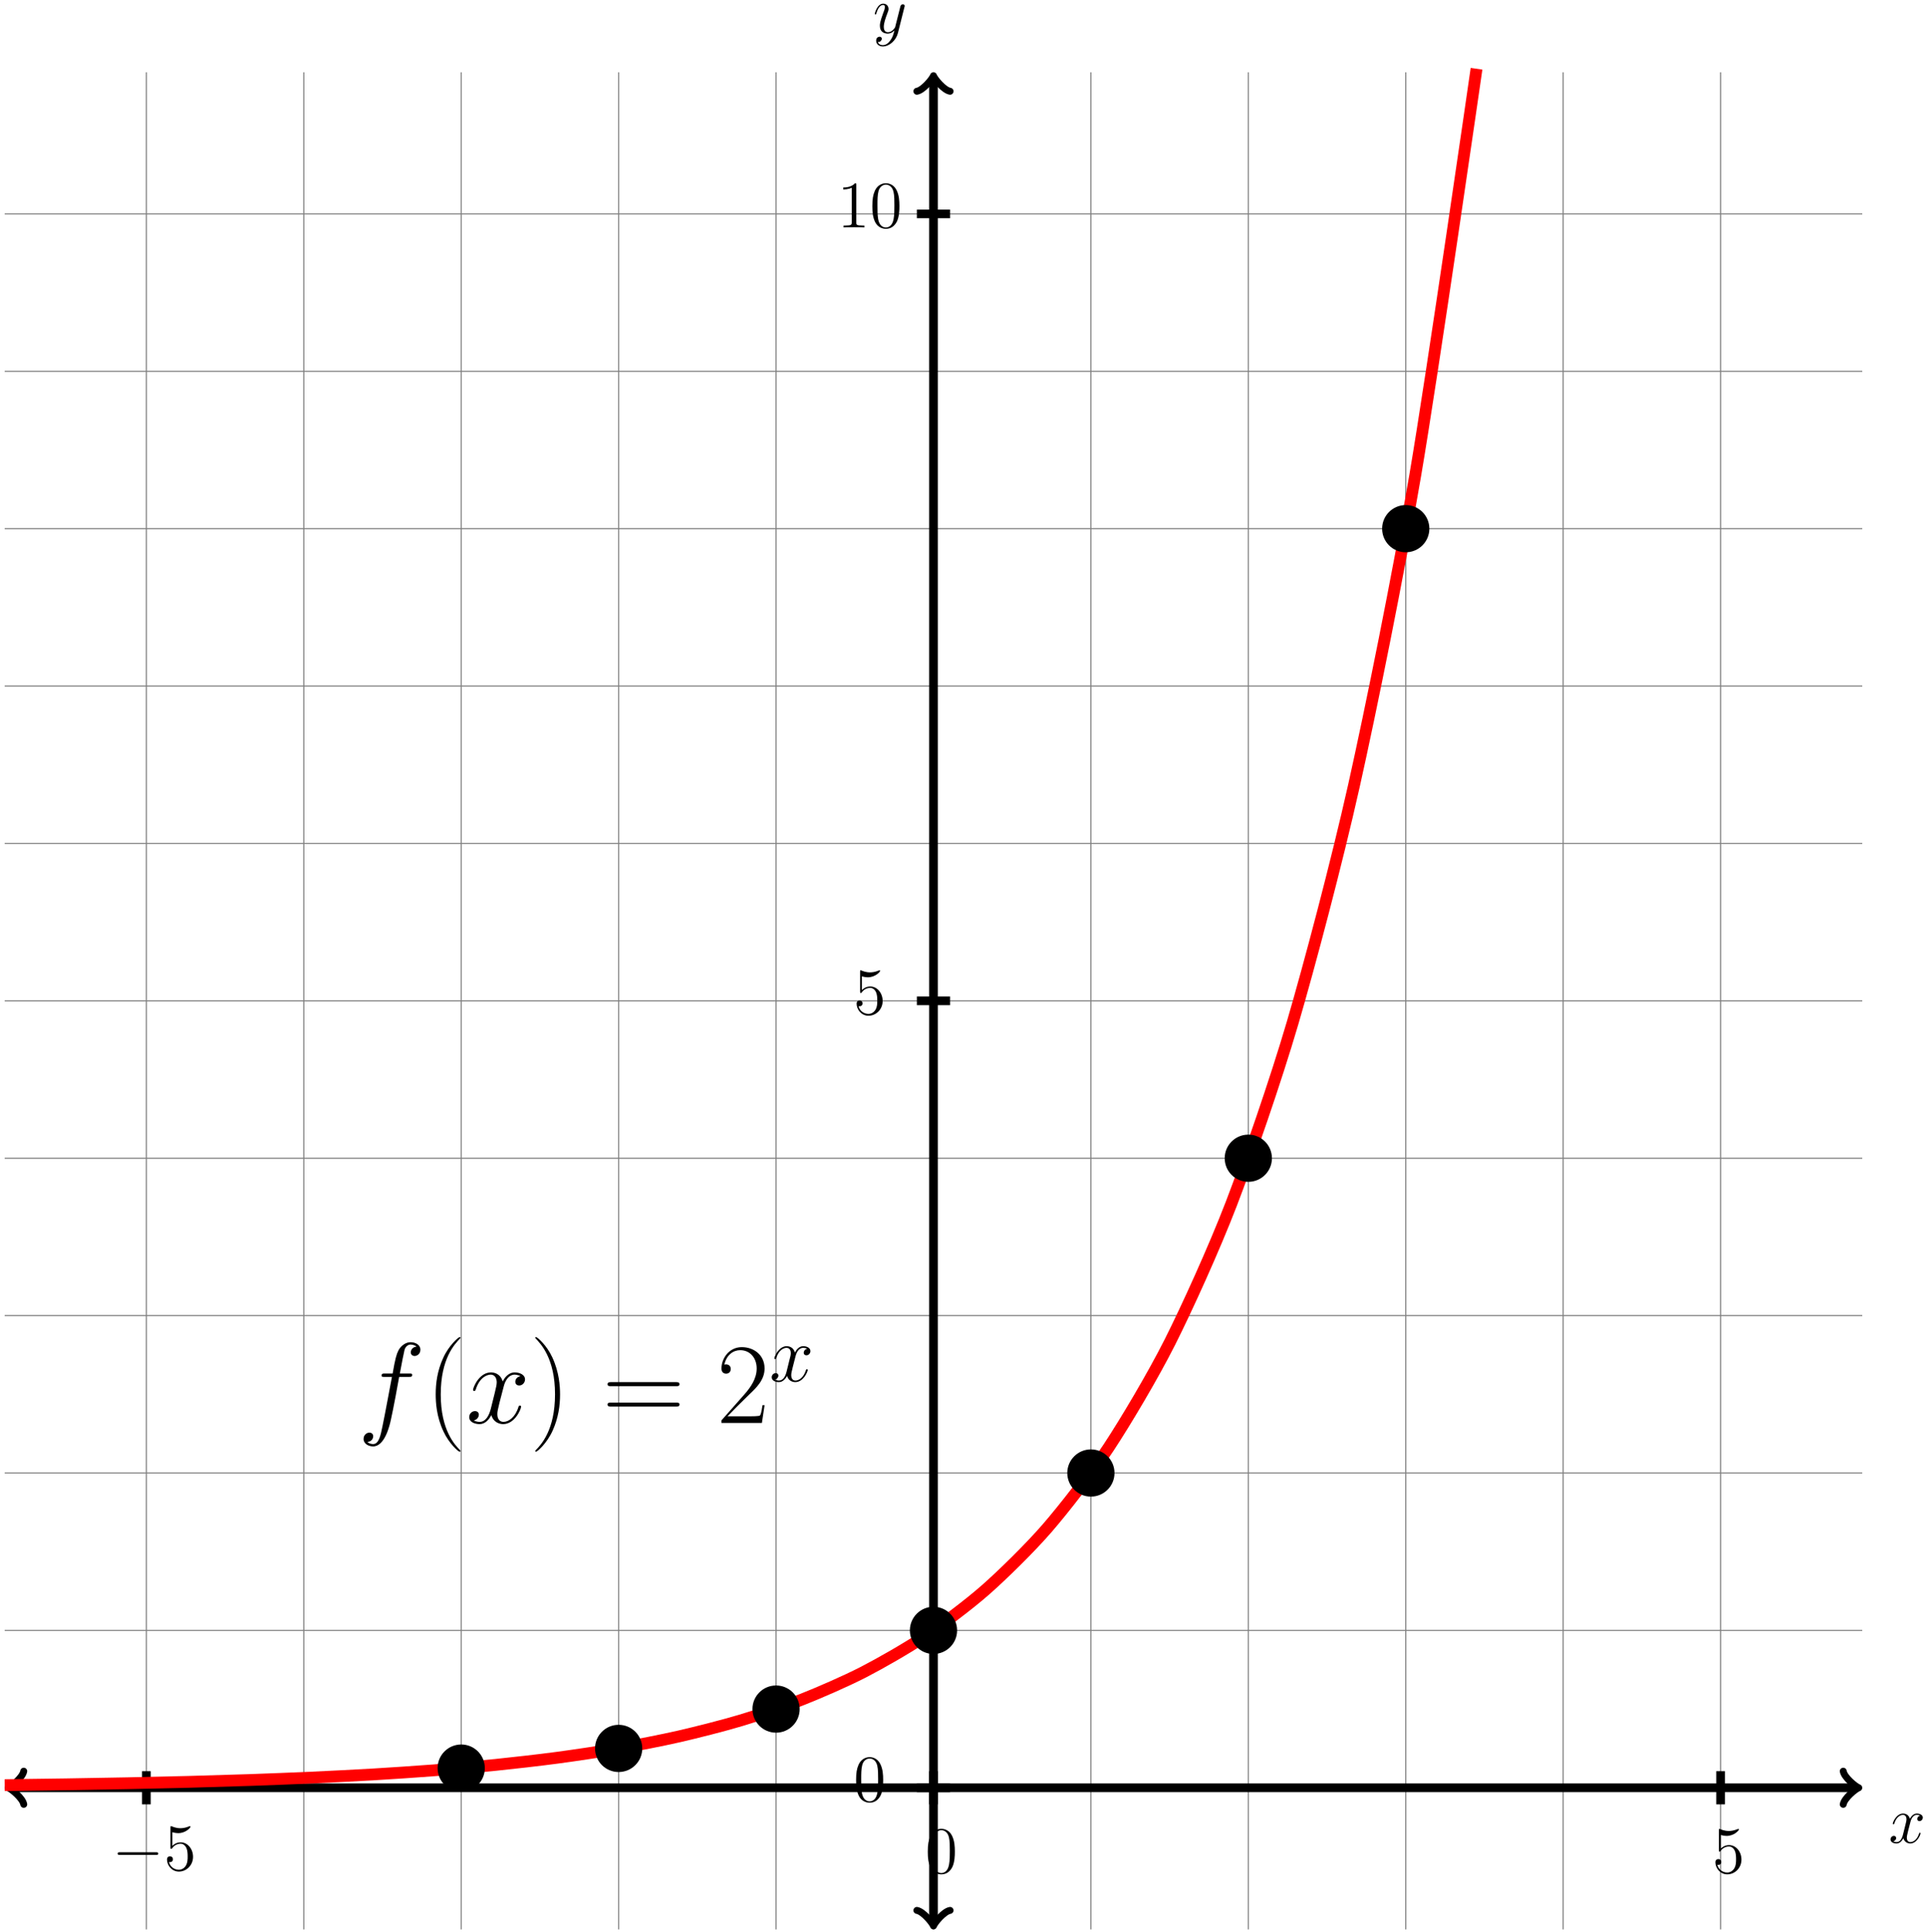 <?xml version="1.0" encoding="UTF-8"?>
<svg xmlns="http://www.w3.org/2000/svg" xmlns:xlink="http://www.w3.org/1999/xlink" width="347pt" height="348pt" viewBox="0 0 347 348" version="1.1">
<defs>
<g>
<symbol overflow="visible" id="glyph0-0">
<path style="stroke:none;" d=""/>
</symbol>
<symbol overflow="visible" id="glyph0-1">
<path style="stroke:none;" d="M 5.672 -4.875 C 5.281 -4.812 5.141 -4.516 5.141 -4.297 C 5.141 -4 5.359 -3.906 5.531 -3.906 C 5.891 -3.906 6.141 -4.219 6.141 -4.547 C 6.141 -5.047 5.562 -5.266 5.062 -5.266 C 4.344 -5.266 3.938 -4.547 3.828 -4.328 C 3.547 -5.219 2.812 -5.266 2.594 -5.266 C 1.375 -5.266 0.734 -3.703 0.734 -3.438 C 0.734 -3.391 0.781 -3.328 0.859 -3.328 C 0.953 -3.328 0.984 -3.406 1 -3.453 C 1.406 -4.781 2.219 -5.031 2.562 -5.031 C 3.094 -5.031 3.203 -4.531 3.203 -4.25 C 3.203 -3.984 3.125 -3.703 2.984 -3.125 L 2.578 -1.5 C 2.406 -0.781 2.062 -0.125 1.422 -0.125 C 1.359 -0.125 1.062 -0.125 0.812 -0.281 C 1.25 -0.359 1.344 -0.719 1.344 -0.859 C 1.344 -1.094 1.156 -1.25 0.938 -1.25 C 0.641 -1.25 0.328 -0.984 0.328 -0.609 C 0.328 -0.109 0.891 0.125 1.406 0.125 C 1.984 0.125 2.391 -0.328 2.641 -0.828 C 2.828 -0.125 3.438 0.125 3.875 0.125 C 5.094 0.125 5.734 -1.453 5.734 -1.703 C 5.734 -1.766 5.688 -1.812 5.625 -1.812 C 5.516 -1.812 5.5 -1.75 5.469 -1.656 C 5.141 -0.609 4.453 -0.125 3.906 -0.125 C 3.484 -0.125 3.266 -0.438 3.266 -0.922 C 3.266 -1.188 3.312 -1.375 3.5 -2.156 L 3.922 -3.797 C 4.094 -4.5 4.5 -5.031 5.062 -5.031 C 5.078 -5.031 5.422 -5.031 5.672 -4.875 Z M 5.672 -4.875 "/>
</symbol>
<symbol overflow="visible" id="glyph0-2">
<path style="stroke:none;" d="M 3.141 1.344 C 2.828 1.797 2.359 2.203 1.766 2.203 C 1.625 2.203 1.047 2.172 0.875 1.625 C 0.906 1.641 0.969 1.641 0.984 1.641 C 1.344 1.641 1.594 1.328 1.594 1.047 C 1.594 0.781 1.359 0.688 1.188 0.688 C 0.984 0.688 0.578 0.828 0.578 1.406 C 0.578 2.016 1.094 2.438 1.766 2.438 C 2.969 2.438 4.172 1.344 4.5 0.016 L 5.672 -4.656 C 5.688 -4.703 5.719 -4.781 5.719 -4.859 C 5.719 -5.031 5.562 -5.156 5.391 -5.156 C 5.281 -5.156 5.031 -5.109 4.938 -4.75 L 4.047 -1.234 C 4 -1.016 4 -0.984 3.891 -0.859 C 3.656 -0.531 3.266 -0.125 2.688 -0.125 C 2.016 -0.125 1.953 -0.781 1.953 -1.094 C 1.953 -1.781 2.281 -2.703 2.609 -3.562 C 2.734 -3.906 2.812 -4.078 2.812 -4.312 C 2.812 -4.812 2.453 -5.266 1.859 -5.266 C 0.766 -5.266 0.328 -3.531 0.328 -3.438 C 0.328 -3.391 0.375 -3.328 0.453 -3.328 C 0.562 -3.328 0.578 -3.375 0.625 -3.547 C 0.906 -4.547 1.359 -5.031 1.828 -5.031 C 1.938 -5.031 2.141 -5.031 2.141 -4.641 C 2.141 -4.328 2.016 -3.984 1.828 -3.531 C 1.25 -1.953 1.25 -1.562 1.25 -1.281 C 1.25 -0.141 2.062 0.125 2.656 0.125 C 3 0.125 3.438 0.016 3.844 -0.438 L 3.859 -0.422 C 3.688 0.281 3.562 0.75 3.141 1.344 Z M 3.141 1.344 "/>
</symbol>
<symbol overflow="visible" id="glyph1-0">
<path style="stroke:none;" d=""/>
</symbol>
<symbol overflow="visible" id="glyph1-1">
<path style="stroke:none;" d="M 7.875 -2.75 C 8.078 -2.75 8.297 -2.75 8.297 -2.984 C 8.297 -3.234 8.078 -3.234 7.875 -3.234 L 1.406 -3.234 C 1.203 -3.234 0.984 -3.234 0.984 -2.984 C 0.984 -2.75 1.203 -2.75 1.406 -2.75 Z M 7.875 -2.75 "/>
</symbol>
<symbol overflow="visible" id="glyph2-0">
<path style="stroke:none;" d=""/>
</symbol>
<symbol overflow="visible" id="glyph2-1">
<path style="stroke:none;" d="M 1.531 -6.844 C 2.047 -6.688 2.469 -6.672 2.594 -6.672 C 3.938 -6.672 4.812 -7.656 4.812 -7.828 C 4.812 -7.875 4.781 -7.938 4.703 -7.938 C 4.688 -7.938 4.656 -7.938 4.547 -7.891 C 3.891 -7.609 3.312 -7.562 3 -7.562 C 2.219 -7.562 1.656 -7.812 1.422 -7.906 C 1.344 -7.938 1.312 -7.938 1.297 -7.938 C 1.203 -7.938 1.203 -7.859 1.203 -7.672 L 1.203 -4.125 C 1.203 -3.906 1.203 -3.844 1.344 -3.844 C 1.406 -3.844 1.422 -3.844 1.547 -4 C 1.875 -4.484 2.438 -4.766 3.031 -4.766 C 3.672 -4.766 3.984 -4.188 4.078 -3.984 C 4.281 -3.516 4.297 -2.922 4.297 -2.469 C 4.297 -2.016 4.297 -1.344 3.953 -0.797 C 3.688 -0.375 3.234 -0.078 2.703 -0.078 C 1.906 -0.078 1.141 -0.609 0.922 -1.484 C 0.984 -1.453 1.047 -1.453 1.109 -1.453 C 1.312 -1.453 1.641 -1.562 1.641 -1.969 C 1.641 -2.312 1.406 -2.5 1.109 -2.5 C 0.891 -2.5 0.578 -2.391 0.578 -1.922 C 0.578 -0.906 1.406 0.25 2.719 0.25 C 4.078 0.25 5.266 -0.891 5.266 -2.406 C 5.266 -3.828 4.297 -5.016 3.047 -5.016 C 2.359 -5.016 1.844 -4.703 1.531 -4.375 Z M 1.531 -6.844 "/>
</symbol>
<symbol overflow="visible" id="glyph2-2">
<path style="stroke:none;" d="M 5.359 -3.828 C 5.359 -4.812 5.297 -5.781 4.859 -6.688 C 4.375 -7.688 3.516 -7.953 2.922 -7.953 C 2.234 -7.953 1.391 -7.609 0.938 -6.609 C 0.609 -5.859 0.484 -5.109 0.484 -3.828 C 0.484 -2.672 0.578 -1.797 1 -0.938 C 1.469 -0.031 2.297 0.25 2.922 0.25 C 3.953 0.25 4.547 -0.375 4.906 -1.062 C 5.328 -1.953 5.359 -3.125 5.359 -3.828 Z M 2.922 0.016 C 2.531 0.016 1.75 -0.203 1.531 -1.5 C 1.406 -2.219 1.406 -3.125 1.406 -3.969 C 1.406 -4.953 1.406 -5.828 1.594 -6.531 C 1.797 -7.344 2.406 -7.703 2.922 -7.703 C 3.375 -7.703 4.062 -7.438 4.297 -6.406 C 4.453 -5.719 4.453 -4.781 4.453 -3.969 C 4.453 -3.172 4.453 -2.266 4.312 -1.531 C 4.094 -0.219 3.328 0.016 2.922 0.016 Z M 2.922 0.016 "/>
</symbol>
<symbol overflow="visible" id="glyph2-3">
<path style="stroke:none;" d="M 3.438 -7.656 C 3.438 -7.938 3.438 -7.953 3.203 -7.953 C 2.922 -7.625 2.312 -7.188 1.094 -7.188 L 1.094 -6.844 C 1.359 -6.844 1.953 -6.844 2.625 -7.141 L 2.625 -0.922 C 2.625 -0.484 2.578 -0.344 1.531 -0.344 L 1.156 -0.344 L 1.156 0 C 1.484 -0.031 2.641 -0.031 3.031 -0.031 C 3.438 -0.031 4.578 -0.031 4.906 0 L 4.906 -0.344 L 4.531 -0.344 C 3.484 -0.344 3.438 -0.484 3.438 -0.922 Z M 3.438 -7.656 "/>
</symbol>
<symbol overflow="visible" id="glyph3-0">
<path style="stroke:none;" d=""/>
</symbol>
<symbol overflow="visible" id="glyph3-1">
<path style="stroke:none;" d="M 9.219 -8.297 C 9.625 -8.297 9.797 -8.297 9.797 -8.703 C 9.797 -8.906 9.625 -8.906 9.25 -8.906 L 7.578 -8.906 C 7.969 -11.031 8.266 -12.5 8.422 -13.156 C 8.547 -13.656 8.984 -14.125 9.516 -14.125 C 9.953 -14.125 10.391 -13.938 10.594 -13.75 C 9.797 -13.672 9.547 -13.078 9.547 -12.719 C 9.547 -12.312 9.859 -12.062 10.25 -12.062 C 10.656 -12.062 11.281 -12.422 11.281 -13.203 C 11.281 -14.062 10.406 -14.547 9.5 -14.547 C 8.609 -14.547 7.75 -13.875 7.328 -13.078 C 6.969 -12.359 6.75 -11.609 6.281 -8.906 L 4.891 -8.906 C 4.5 -8.906 4.297 -8.906 4.297 -8.531 C 4.297 -8.297 4.422 -8.297 4.828 -8.297 L 6.156 -8.297 C 5.781 -6.375 4.938 -1.719 4.469 0.5 C 4.109 2.297 3.797 3.797 2.766 3.797 C 2.703 3.797 2.109 3.797 1.734 3.406 C 2.781 3.328 2.781 2.422 2.781 2.391 C 2.781 1.984 2.484 1.734 2.094 1.734 C 1.672 1.734 1.047 2.094 1.047 2.875 C 1.047 3.766 1.969 4.219 2.766 4.219 C 4.875 4.219 5.75 0.438 5.969 -0.594 C 6.344 -2.188 7.359 -7.688 7.453 -8.297 Z M 9.219 -8.297 "/>
</symbol>
<symbol overflow="visible" id="glyph3-2">
<path style="stroke:none;" d="M 9.797 -8.422 C 9.125 -8.297 8.875 -7.812 8.875 -7.422 C 8.875 -6.922 9.281 -6.75 9.562 -6.75 C 10.188 -6.75 10.625 -7.297 10.625 -7.844 C 10.625 -8.719 9.625 -9.109 8.766 -9.109 C 7.5 -9.109 6.797 -7.875 6.609 -7.484 C 6.141 -9.031 4.859 -9.109 4.484 -9.109 C 2.375 -9.109 1.266 -6.406 1.266 -5.953 C 1.266 -5.859 1.344 -5.766 1.484 -5.766 C 1.656 -5.766 1.688 -5.891 1.734 -5.969 C 2.438 -8.266 3.828 -8.703 4.422 -8.703 C 5.344 -8.703 5.531 -7.828 5.531 -7.328 C 5.531 -6.875 5.406 -6.406 5.172 -5.406 L 4.469 -2.578 C 4.156 -1.344 3.547 -0.203 2.453 -0.203 C 2.359 -0.203 1.844 -0.203 1.406 -0.469 C 2.141 -0.625 2.312 -1.234 2.312 -1.484 C 2.312 -1.906 2 -2.141 1.609 -2.141 C 1.109 -2.141 0.578 -1.719 0.578 -1.047 C 0.578 -0.188 1.547 0.203 2.438 0.203 C 3.422 0.203 4.125 -0.578 4.562 -1.422 C 4.891 -0.203 5.922 0.203 6.688 0.203 C 8.797 0.203 9.922 -2.5 9.922 -2.953 C 9.922 -3.062 9.828 -3.141 9.703 -3.141 C 9.516 -3.141 9.5 -3.031 9.438 -2.875 C 8.875 -1.047 7.688 -0.203 6.75 -0.203 C 6.031 -0.203 5.641 -0.75 5.641 -1.594 C 5.641 -2.047 5.719 -2.375 6.047 -3.734 L 6.781 -6.547 C 7.078 -7.781 7.781 -8.703 8.734 -8.703 C 8.781 -8.703 9.359 -8.703 9.797 -8.422 Z M 9.797 -8.422 "/>
</symbol>
<symbol overflow="visible" id="glyph4-0">
<path style="stroke:none;" d=""/>
</symbol>
<symbol overflow="visible" id="glyph4-1">
<path style="stroke:none;" d="M 6.328 5.047 C 6.328 5.016 6.328 4.984 6.266 4.922 C 5.312 3.953 2.766 1.297 2.766 -5.141 C 2.766 -11.594 5.266 -14.219 6.281 -15.25 C 6.281 -15.266 6.328 -15.312 6.328 -15.375 C 6.328 -15.438 6.266 -15.469 6.172 -15.469 C 5.953 -15.469 4.188 -13.938 3.188 -11.672 C 2.141 -9.375 1.859 -7.141 1.859 -5.172 C 1.859 -3.672 2 -1.156 3.25 1.516 C 4.234 3.656 5.922 5.172 6.172 5.172 C 6.281 5.172 6.328 5.125 6.328 5.047 Z M 6.328 5.047 "/>
</symbol>
<symbol overflow="visible" id="glyph4-2">
<path style="stroke:none;" d="M 5.438 -5.141 C 5.438 -6.625 5.281 -9.156 4.047 -11.812 C 3.062 -13.969 1.359 -15.469 1.109 -15.469 C 1.047 -15.469 0.969 -15.453 0.969 -15.344 C 0.969 -15.312 0.984 -15.281 1.016 -15.25 C 2 -14.219 4.531 -11.594 4.531 -5.172 C 4.531 1.281 2.031 3.906 1.016 4.938 C 0.984 4.984 0.969 5 0.969 5.047 C 0.969 5.141 1.047 5.172 1.109 5.172 C 1.344 5.172 3.094 3.641 4.109 1.359 C 5.141 -0.922 5.438 -3.156 5.438 -5.141 Z M 5.438 -5.141 "/>
</symbol>
<symbol overflow="visible" id="glyph4-3">
<path style="stroke:none;" d="M 13.281 -6.625 C 13.594 -6.625 13.906 -6.625 13.906 -6.984 C 13.906 -7.359 13.547 -7.359 13.203 -7.359 L 1.656 -7.359 C 1.297 -7.359 0.953 -7.359 0.953 -6.984 C 0.953 -6.625 1.266 -6.625 1.562 -6.625 Z M 13.203 -2.953 C 13.547 -2.953 13.906 -2.953 13.906 -3.328 C 13.906 -3.672 13.594 -3.672 13.281 -3.672 L 1.562 -3.672 C 1.266 -3.672 0.953 -3.672 0.953 -3.328 C 0.953 -2.953 1.297 -2.953 1.656 -2.953 Z M 13.203 -2.953 "/>
</symbol>
<symbol overflow="visible" id="glyph4-4">
<path style="stroke:none;" d="M 8.609 -3.203 L 8.234 -3.203 C 8.031 -1.734 7.875 -1.484 7.781 -1.359 C 7.688 -1.203 6.203 -1.203 5.906 -1.203 L 1.938 -1.203 C 2.688 -2 4.125 -3.469 5.891 -5.172 C 7.141 -6.359 8.609 -7.766 8.609 -9.812 C 8.609 -12.25 6.672 -13.656 4.5 -13.656 C 2.234 -13.656 0.844 -11.656 0.844 -9.797 C 0.844 -8.984 1.453 -8.875 1.688 -8.875 C 1.906 -8.875 2.516 -9 2.516 -9.734 C 2.516 -10.375 1.984 -10.562 1.688 -10.562 C 1.562 -10.562 1.453 -10.531 1.359 -10.5 C 1.75 -12.25 2.953 -13.109 4.219 -13.109 C 6.016 -13.109 7.188 -11.688 7.188 -9.812 C 7.188 -8.016 6.141 -6.469 4.953 -5.125 L 0.844 -0.469 L 0.844 0 L 8.125 0 Z M 8.609 -3.203 "/>
</symbol>
<symbol overflow="visible" id="glyph5-0">
<path style="stroke:none;" d=""/>
</symbol>
<symbol overflow="visible" id="glyph5-1">
<path style="stroke:none;" d="M 6.797 -5.859 C 6.344 -5.766 6.172 -5.422 6.172 -5.156 C 6.172 -4.812 6.438 -4.688 6.641 -4.688 C 7.078 -4.688 7.375 -5.062 7.375 -5.453 C 7.375 -6.047 6.688 -6.328 6.078 -6.328 C 5.203 -6.328 4.719 -5.469 4.594 -5.188 C 4.266 -6.266 3.375 -6.328 3.109 -6.328 C 1.656 -6.328 0.875 -4.453 0.875 -4.125 C 0.875 -4.078 0.938 -4 1.031 -4 C 1.141 -4 1.172 -4.094 1.203 -4.141 C 1.688 -5.734 2.656 -6.031 3.062 -6.031 C 3.719 -6.031 3.844 -5.438 3.844 -5.094 C 3.844 -4.781 3.766 -4.453 3.578 -3.766 L 3.094 -1.797 C 2.891 -0.938 2.469 -0.141 1.703 -0.141 C 1.641 -0.141 1.281 -0.141 0.969 -0.328 C 1.484 -0.438 1.609 -0.859 1.609 -1.031 C 1.609 -1.312 1.391 -1.484 1.125 -1.484 C 0.781 -1.484 0.406 -1.188 0.406 -0.734 C 0.406 -0.125 1.078 0.141 1.688 0.141 C 2.375 0.141 2.875 -0.406 3.172 -0.984 C 3.406 -0.141 4.109 0.141 4.641 0.141 C 6.109 0.141 6.891 -1.734 6.891 -2.047 C 6.891 -2.125 6.828 -2.188 6.734 -2.188 C 6.609 -2.188 6.594 -2.109 6.562 -2 C 6.172 -0.734 5.328 -0.141 4.688 -0.141 C 4.188 -0.141 3.922 -0.516 3.922 -1.109 C 3.922 -1.422 3.969 -1.656 4.203 -2.594 L 4.703 -4.547 C 4.922 -5.406 5.406 -6.031 6.062 -6.031 C 6.094 -6.031 6.5 -6.031 6.797 -5.859 Z M 6.797 -5.859 "/>
</symbol>
</g>
</defs>
<g id="surface1">
<path style="fill:none;stroke-width:0.199;stroke-linecap:butt;stroke-linejoin:miter;stroke:rgb(50%,50%,50%);stroke-opacity:1;stroke-miterlimit:10;" d="M -167.246 -0.001 L 167.246 -0.001 M -167.246 28.347 L 167.246 28.347 M -167.246 56.694 L 167.246 56.694 M -167.246 85.042 L 167.246 85.042 M -167.246 113.386 L 167.246 113.386 M -167.246 141.733 L 167.246 141.733 M -167.246 170.081 L 167.246 170.081 M -167.246 198.429 L 167.246 198.429 M -167.246 226.776 L 167.246 226.776 M -167.246 255.12 L 167.246 255.12 M -167.246 283.468 L 167.246 283.468 M -141.735 -25.513 L -141.735 308.979 M -113.387 -25.513 L -113.387 308.979 M -85.039 -25.513 L -85.039 308.979 M -56.696 -25.513 L -56.696 308.979 M -28.348 -25.513 L -28.348 308.979 M -0 -25.513 L -0 308.979 M 28.347 -25.513 L 28.347 308.979 M 56.695 -25.513 L 56.695 308.979 M 85.039 -25.513 L 85.039 308.979 M 113.386 -25.513 L 113.386 308.979 M 141.734 -25.513 L 141.734 308.979 " transform="matrix(1,0,0,-1,168.094,321.995)"/>
<path style="fill:none;stroke-width:1.559;stroke-linecap:butt;stroke-linejoin:miter;stroke:rgb(0%,0%,0%);stroke-opacity:1;stroke-miterlimit:10;" d="M -166.063 -0.001 L 166.062 -0.001 " transform="matrix(1,0,0,-1,168.094,321.995)"/>
<path style="fill:none;stroke-width:1.247;stroke-linecap:round;stroke-linejoin:round;stroke:rgb(0%,0%,0%);stroke-opacity:1;stroke-miterlimit:10;" d="M -2.242 2.985 C -2.054 1.868 0 0.189 0.559 0.001 C 0 -0.186 -2.054 -1.866 -2.242 -2.987 " transform="matrix(-1,0,0,1,2.032,321.995)"/>
<path style="fill:none;stroke-width:1.247;stroke-linecap:round;stroke-linejoin:round;stroke:rgb(0%,0%,0%);stroke-opacity:1;stroke-miterlimit:10;" d="M -2.238 2.987 C -2.055 1.866 -0 0.186 0.558 -0.001 C -0 -0.189 -2.055 -1.868 -2.238 -2.985 " transform="matrix(1,0,0,-1,334.156,321.995)"/>
<g style="fill:rgb(0%,0%,0%);fill-opacity:1;">
  <use xlink:href="#glyph0-1" x="340.104" y="331.907"/>
</g>
<path style="fill:none;stroke-width:1.559;stroke-linecap:butt;stroke-linejoin:miter;stroke:rgb(0%,0%,0%);stroke-opacity:1;stroke-miterlimit:10;" d="M -0 -24.329 L -0 307.796 " transform="matrix(1,0,0,-1,168.094,321.995)"/>
<path style="fill:none;stroke-width:1.247;stroke-linecap:round;stroke-linejoin:round;stroke:rgb(0%,0%,0%);stroke-opacity:1;stroke-miterlimit:10;" d="M -2.241 2.988 C -2.054 1.867 0.001 0.187 0.56 -0 C 0.001 -0.188 -2.054 -1.867 -2.241 -2.989 " transform="matrix(0,1,1,0,168.094,346.323)"/>
<path style="fill:none;stroke-width:1.247;stroke-linecap:round;stroke-linejoin:round;stroke:rgb(0%,0%,0%);stroke-opacity:1;stroke-miterlimit:10;" d="M -2.239 2.989 C -2.051 1.867 -0.001 0.188 0.562 0 C -0.001 -0.187 -2.051 -1.867 -2.239 -2.988 " transform="matrix(0,-1,-1,0,168.094,14.199)"/>
<g style="fill:rgb(0%,0%,0%);fill-opacity:1;">
  <use xlink:href="#glyph0-2" x="157.193" y="5.926"/>
</g>
<path style="fill:none;stroke-width:1.559;stroke-linecap:butt;stroke-linejoin:miter;stroke:rgb(0%,0%,0%);stroke-opacity:1;stroke-miterlimit:10;" d="M -141.735 2.987 L -141.735 -2.989 " transform="matrix(1,0,0,-1,168.094,321.995)"/>
<g style="fill:rgb(0%,0%,0%);fill-opacity:1;">
  <use xlink:href="#glyph1-1" x="20.201" y="336.842"/>
</g>
<g style="fill:rgb(0%,0%,0%);fill-opacity:1;">
  <use xlink:href="#glyph2-1" x="29.499" y="336.842"/>
</g>
<path style="fill:none;stroke-width:1.559;stroke-linecap:butt;stroke-linejoin:miter;stroke:rgb(0%,0%,0%);stroke-opacity:1;stroke-miterlimit:10;" d="M -0 2.987 L -0 -2.989 " transform="matrix(1,0,0,-1,168.094,321.995)"/>
<g style="fill:rgb(0%,0%,0%);fill-opacity:1;">
  <use xlink:href="#glyph2-2" x="166.585" y="337.34"/>
</g>
<path style="fill:none;stroke-width:1.559;stroke-linecap:butt;stroke-linejoin:miter;stroke:rgb(0%,0%,0%);stroke-opacity:1;stroke-miterlimit:10;" d="M 141.734 2.987 L 141.734 -2.989 " transform="matrix(1,0,0,-1,168.094,321.995)"/>
<g style="fill:rgb(0%,0%,0%);fill-opacity:1;">
  <use xlink:href="#glyph2-1" x="308.319" y="337.34"/>
</g>
<path style="fill:none;stroke-width:1.559;stroke-linecap:butt;stroke-linejoin:miter;stroke:rgb(0%,0%,0%);stroke-opacity:1;stroke-miterlimit:10;" d="M 2.988 -0.001 L -2.989 -0.001 " transform="matrix(1,0,0,-1,168.094,321.995)"/>
<g style="fill:rgb(0%,0%,0%);fill-opacity:1;">
  <use xlink:href="#glyph2-2" x="153.675" y="324.43"/>
</g>
<path style="fill:none;stroke-width:1.559;stroke-linecap:butt;stroke-linejoin:miter;stroke:rgb(0%,0%,0%);stroke-opacity:1;stroke-miterlimit:10;" d="M 2.988 141.733 L -2.989 141.733 " transform="matrix(1,0,0,-1,168.094,321.995)"/>
<g style="fill:rgb(0%,0%,0%);fill-opacity:1;">
  <use xlink:href="#glyph2-1" x="153.675" y="182.696"/>
</g>
<path style="fill:none;stroke-width:1.559;stroke-linecap:butt;stroke-linejoin:miter;stroke:rgb(0%,0%,0%);stroke-opacity:1;stroke-miterlimit:10;" d="M 2.988 283.468 L -2.989 283.468 " transform="matrix(1,0,0,-1,168.094,321.995)"/>
<g style="fill:rgb(0%,0%,0%);fill-opacity:1;">
  <use xlink:href="#glyph2-3" x="150.748" y="40.962"/>
  <use xlink:href="#glyph2-2" x="156.601" y="40.962"/>
</g>
<path style="fill:none;stroke-width:2.126;stroke-linecap:butt;stroke-linejoin:miter;stroke:rgb(100%,0%,0%);stroke-opacity:1;stroke-miterlimit:10;" d="M -167.246 0.472 C -167.246 0.472 -159.266 0.573 -156.203 0.62 C -153.137 0.667 -148.223 0.753 -145.16 0.815 C -142.094 0.874 -137.18 0.983 -134.117 1.065 C -131.051 1.147 -126.137 1.292 -123.074 1.397 C -120.008 1.503 -115.094 1.694 -112.031 1.831 C -108.965 1.972 -104.051 2.218 -100.989 2.397 C -97.922 2.581 -93.008 2.905 -89.946 3.143 C -86.879 3.382 -81.965 3.804 -78.903 4.116 C -75.836 4.429 -70.922 4.987 -67.86 5.397 C -64.793 5.804 -59.879 6.534 -56.817 7.069 C -53.75 7.604 -48.836 8.557 -45.77 9.261 C -42.707 9.964 -37.793 11.21 -34.727 12.128 C -31.664 13.05 -26.75 14.682 -23.684 15.89 C -20.621 17.093 -15.707 19.237 -12.641 20.815 C -9.578 22.393 -4.664 25.198 -1.598 27.265 C 1.465 29.331 6.379 33.003 9.445 35.71 C 12.508 38.417 17.422 43.229 20.488 46.776 C 23.551 50.323 28.465 56.628 31.531 61.272 C 34.593 65.921 39.508 74.179 42.574 80.268 C 45.636 86.354 50.551 97.171 53.617 105.143 C 56.679 113.116 61.593 127.288 64.66 137.733 C 67.722 148.179 72.636 166.745 75.703 180.429 C 78.765 194.112 83.683 218.429 86.746 236.354 C 89.812 254.28 97.789 309.612 97.789 309.612 " transform="matrix(1,0,0,-1,168.094,321.995)"/>
<path style=" stroke:none;fill-rule:nonzero;fill:rgb(0%,0%,0%);fill-opacity:1;" d="M 87.305 318.453 C 87.305 316.102 85.402 314.199 83.055 314.199 C 80.707 314.199 78.801 316.102 78.801 318.453 C 78.801 320.801 80.707 322.703 83.055 322.703 C 85.402 322.703 87.305 320.801 87.305 318.453 Z M 87.305 318.453 "/>
<path style=" stroke:none;fill-rule:nonzero;fill:rgb(0%,0%,0%);fill-opacity:1;" d="M 115.652 314.91 C 115.652 312.559 113.75 310.656 111.398 310.656 C 109.051 310.656 107.148 312.559 107.148 314.91 C 107.148 317.258 109.051 319.16 111.398 319.16 C 113.75 319.16 115.652 317.258 115.652 314.91 Z M 115.652 314.91 "/>
<path style=" stroke:none;fill-rule:nonzero;fill:rgb(0%,0%,0%);fill-opacity:1;" d="M 144 307.82 C 144 305.473 142.094 303.57 139.746 303.57 C 137.398 303.57 135.496 305.473 135.496 307.82 C 135.496 310.168 137.398 312.074 139.746 312.074 C 142.094 312.074 144 310.168 144 307.82 Z M 144 307.82 "/>
<path style=" stroke:none;fill-rule:nonzero;fill:rgb(0%,0%,0%);fill-opacity:1;" d="M 172.348 293.648 C 172.348 291.301 170.441 289.395 168.094 289.395 C 165.746 289.395 163.844 291.301 163.844 293.648 C 163.844 295.996 165.746 297.898 168.094 297.898 C 170.441 297.898 172.348 295.996 172.348 293.648 Z M 172.348 293.648 "/>
<path style=" stroke:none;fill-rule:nonzero;fill:rgb(0%,0%,0%);fill-opacity:1;" d="M 200.691 265.301 C 200.691 262.953 198.789 261.051 196.441 261.051 C 194.094 261.051 192.188 262.953 192.188 265.301 C 192.188 267.648 194.094 269.555 196.441 269.555 C 198.789 269.555 200.691 267.648 200.691 265.301 Z M 200.691 265.301 "/>
<path style=" stroke:none;fill-rule:nonzero;fill:rgb(0%,0%,0%);fill-opacity:1;" d="M 229.039 208.609 C 229.039 206.258 227.137 204.355 224.789 204.355 C 222.438 204.355 220.535 206.258 220.535 208.609 C 220.535 210.957 222.438 212.859 224.789 212.859 C 227.137 212.859 229.039 210.957 229.039 208.609 Z M 229.039 208.609 "/>
<path style=" stroke:none;fill-rule:nonzero;fill:rgb(0%,0%,0%);fill-opacity:1;" d="M 257.387 95.219 C 257.387 92.871 255.484 90.969 253.133 90.969 C 250.785 90.969 248.883 92.871 248.883 95.219 C 248.883 97.57 250.785 99.473 253.133 99.473 C 255.484 99.473 257.387 97.57 257.387 95.219 Z M 257.387 95.219 "/>
<g style="fill:rgb(0%,0%,0%);fill-opacity:1;">
  <use xlink:href="#glyph3-1" x="64.421" y="256.293"/>
</g>
<g style="fill:rgb(0%,0%,0%);fill-opacity:1;">
  <use xlink:href="#glyph4-1" x="76.599" y="256.293"/>
</g>
<g style="fill:rgb(0%,0%,0%);fill-opacity:1;">
  <use xlink:href="#glyph3-2" x="83.917" y="256.293"/>
</g>
<g style="fill:rgb(0%,0%,0%);fill-opacity:1;">
  <use xlink:href="#glyph4-2" x="95.414" y="256.293"/>
</g>
<g style="fill:rgb(0%,0%,0%);fill-opacity:1;">
  <use xlink:href="#glyph4-3" x="108.454" y="256.293"/>
</g>
<g style="fill:rgb(0%,0%,0%);fill-opacity:1;">
  <use xlink:href="#glyph4-4" x="129.071" y="256.293"/>
</g>
<g style="fill:rgb(0%,0%,0%);fill-opacity:1;">
  <use xlink:href="#glyph5-1" x="138.56" y="248.795"/>
</g>
</g>
</svg>
